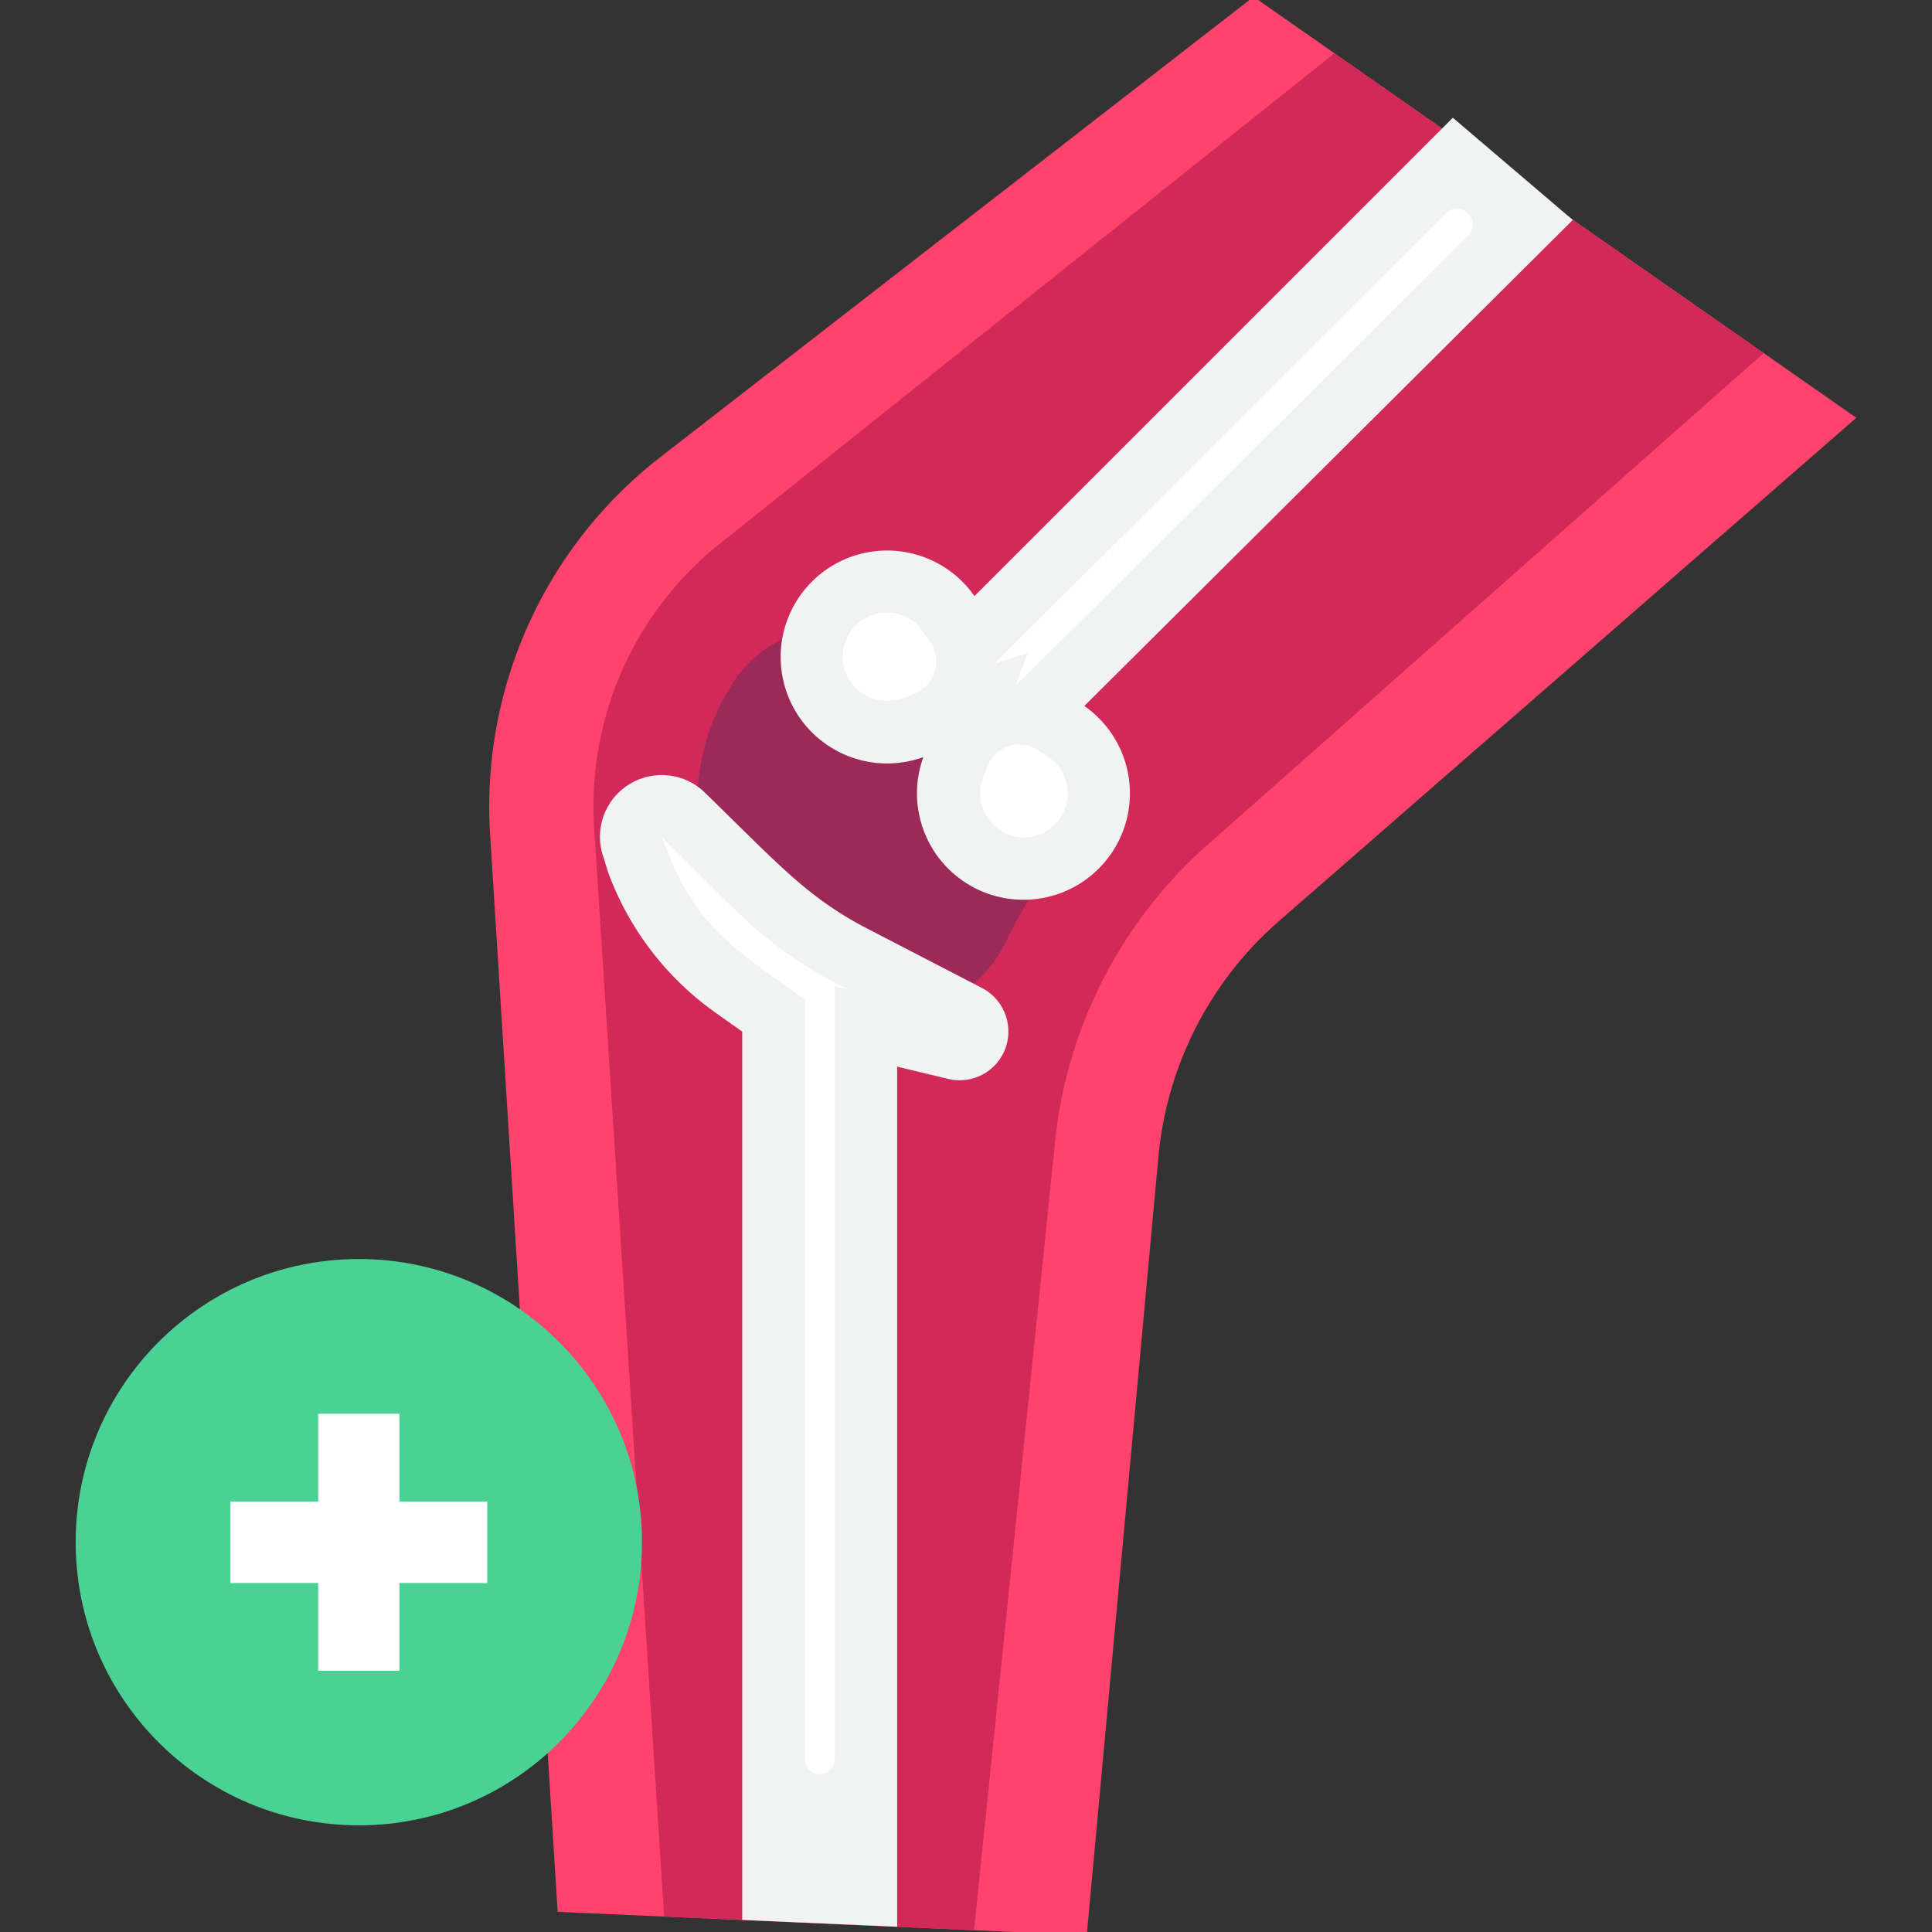 <svg height="512" viewBox="0 0 96 96" width="512" xmlns="http://www.w3.org/2000/svg"><rect x="0" y="0" width="96" height="96" fill="#333333" stroke="none"/><g id="Orthopedics"><path d="m27.71 95-3.36-53.58a22 22 0 0 1 8.44-18.69l29.5-22.89 29.95 20.92-28.68 25a17.69 17.69 0 0 0 -6 11.73l-3.56 38.67z" fill="#ff436c"/><path d="m33 95.23-3.48-54.14a16.7 16.7 0 0 1 6.48-14.26l30.3-24.18 21.33 14.9-27.47 24.29a22.79 22.79 0 0 0 -7.76 15.16l-4 38.91z" fill="#d22a58"/><path d="m45.35 32.6a6 6 0 0 0 -8.77 1.09 10.84 10.84 0 0 0 -1.89 7.07l.22 3.44a6.79 6.79 0 0 0 6.78 6.36h2.36a6.66 6.66 0 0 0 5.95-3.8 26.3 26.3 0 0 1 1.63-2.88 5.39 5.39 0 0 0 -1.16-7.16c-1.73-1.36-3.47-2.72-5.12-4.12z" fill="#9b2a58"/><path d="m53.98 96.16-26.27-1.17" fill="#ff436c"/><path d="m72.19 5.85-23.77 23.77a5.29 5.29 0 1 0 -2.54 8 5.29 5.29 0 1 0 8-2.54l24.27-24.15z" fill="#f1f2f2"/><path d="m50.86 41.61a2.19 2.19 0 0 1 -2-3l.17-.47a1.72 1.72 0 0 1 2.61-.83 6.41 6.41 0 0 1 .79.58 2.19 2.19 0 0 1 -1.57 3.72zm-6.79-6.79a2.19 2.19 0 1 1 1.8-3.43l.34.49a1.73 1.73 0 0 1 -.83 2.61 3.5 3.5 0 0 1 -1.31.33zm7-2.38-1.67.56 22.45-22.41a.79.79 0 0 1 1.07 0 .79.79 0 0 1 0 1.16l-22.46 22.33z" fill="#fff"/><path d="m36.88 95.4v-44.14l-1.41-1a14.82 14.82 0 0 1 -5.24-6.88l-.23-.74a3.07 3.07 0 0 1 5-3.28c3.67 3.57 5.12 5.25 8.15 6.81l5.64 2.92a2.44 2.44 0 0 1 1.1 3.17 2.43 2.43 0 0 1 -2.82 1.34l-2.49-.6v42.74z" fill="#f1f2f2"/><path d="m40 49.67v37.75a.74.74 0 0 0 1.48 0v-38.42c2 .5-1.26-.21-4.87-3.71l-3.73-3.7c1.65 4.41 3.21 5.28 7.12 8.08z" fill="#fff"/><circle cx="17.83" cy="76.63" fill="#49d293" r="14.07"/><path d="m24.21 74.61h-4.36v-4.36h-4.04v4.36h-4.36v4.05h4.36v4.36h4.04v-4.36h4.36z" fill="#fff"/></g></svg>